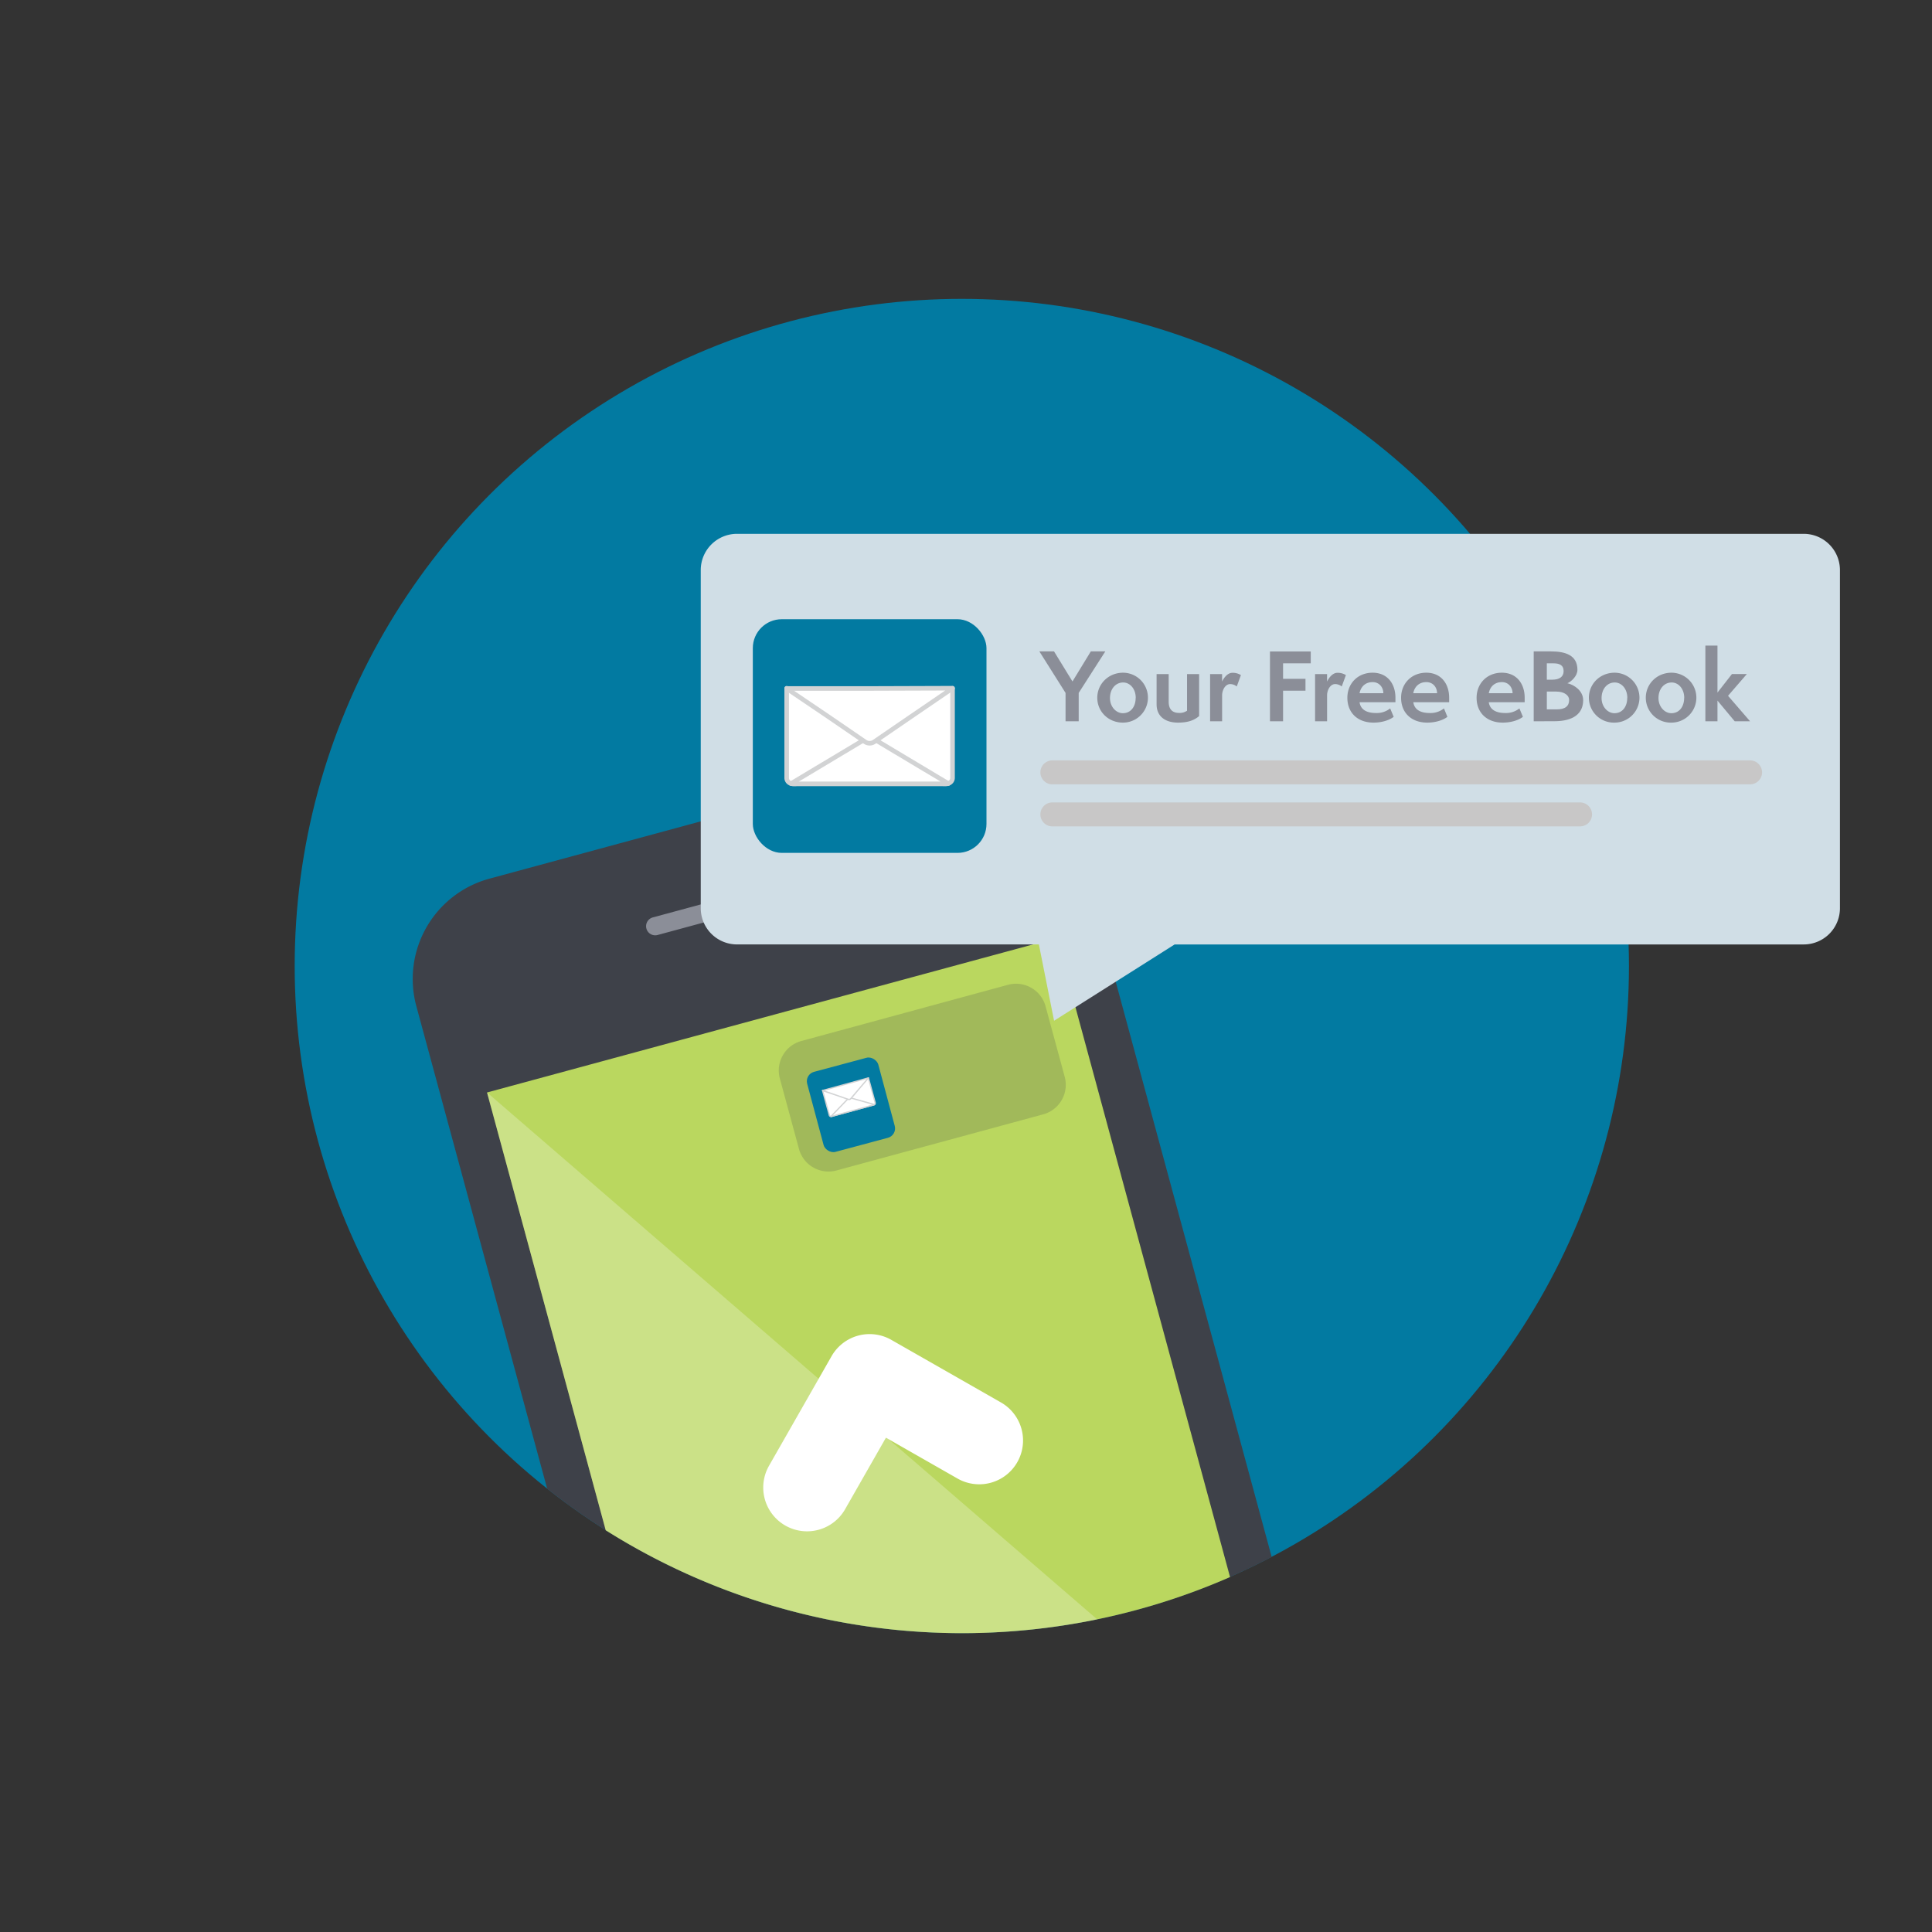 <svg xmlns="http://www.w3.org/2000/svg" viewBox="0 0 1200 1200"><rect x="0" y="0" width="1200" height="1200" fill="#333333" stroke="none"/><defs><style>.cls-1{fill:none;}.cls-2{fill:#027aa1;}.cls-3,.cls-6{fill:#3e4149;}.cls-4{fill:#8b8e98;}.cls-5{fill:#bad75f;}.cls-6{opacity:0.2;}.cls-12,.cls-7,.cls-8{fill:#fff;}.cls-12,.cls-7{stroke:#d2d3d4;stroke-linejoin:round;}.cls-7{stroke-width:0.81px;}.cls-9{opacity:0.25;}.cls-10{fill:#d0dee6;}.cls-11{fill:#c8c7c7;}.cls-12{stroke-width:2.84px;}</style></defs><g id="Layer_2" data-name="Layer 2"><g id="Layer_1-2" data-name="Layer 1"><rect class="cls-1" width="1200" height="1200"/><circle class="cls-2" cx="597.4" cy="600" r="414.37"/><path class="cls-3" d="M789.86,967.05,667.06,514.12A64.5,64.5,0,0,0,588,468.75l-284,77a64.56,64.56,0,0,0-45.42,79.13l81.27,299.77a414.68,414.68,0,0,0,450,42.41Z"/><path class="cls-4" d="M405.46,569.82l107.06-29a5.66,5.66,0,0,1,3,10.92l-107.06,29a5.66,5.66,0,0,1-3-10.92Z"/><path class="cls-5" d="M376.22,950.46A415.08,415.08,0,0,0,764,979.54L656.33,582.62,302.5,678.56Z"/><path class="cls-6" d="M661.31,668.83,649.41,625a19,19,0,0,0-23.28-13.33L497.7,646.59a19,19,0,0,0-13.33,23.28l11.9,43.8A19,19,0,0,0,519.55,727L648,692.12A19,19,0,0,0,661.31,668.83Z"/><rect class="cls-2" x="504.62" y="656.07" width="45.56" height="51.24" rx="6" transform="matrix(0.97, -0.26, 0.26, 0.97, -160.27, 162.11)"/><path class="cls-7" d="M539.34,669.56l-6.88,6.21A14.4,14.4,0,0,1,520,679.16l-9.09-1.86,4.21,15.4a1,1,0,0,0,.6.67,1.1,1.1,0,0,0,.4.08h.13l.15,0c.24,0,.51-.14.68-.19l25.1-6.86c.16,0,.41-.1.63-.17l.21-.08.1-.06h0a1,1,0,0,0,.3-.27,1,1,0,0,0,.18-.89l-4.18-15.27A.11.11,0,0,0,539.34,669.56Z"/><path class="cls-7" d="M516.12,693.46a3.52,3.52,0,0,0,1-.21l25.11-6.86a3.91,3.91,0,0,0,.93-.31l-15.71-4.39Z"/><path class="cls-7" d="M510.91,677.35l14.24-3.9,14.23-3.93-5.79,6.8-4.38,5.17-.79.92a1.43,1.43,0,0,1-1.53.42l-1.14-.4-6.4-2.21-8-2.71Z"/><line class="cls-1" x1="536.19" y1="680.25" x2="536.25" y2="680.24"/><path class="cls-8" d="M477.65,910.42a27.2,27.2,0,0,0,47.25,27l25.37-44.45,44.45,25.37a27.2,27.2,0,1,0,27-47.25L553.8,832.32l-.19-.11a27.2,27.2,0,0,0-37.11,10.14h0l-38.85,68.06Z"/><g class="cls-9"><path class="cls-8" d="M376.22,950.46a415.67,415.67,0,0,0,305.29,55.37l-379-327.27Z"/></g><path class="cls-10" d="M457.76,586.6H645.27L654.7,634l74.9-47.39h390.71a22.51,22.51,0,0,0,22.51-22.52v-210a22.52,22.52,0,0,0-22.51-22.52H457.76a22.52,22.52,0,0,0-22.51,22.52v210A22.51,22.51,0,0,0,457.76,586.6Z"/><path class="cls-4" d="M661.83,448V430.38l-16.27-25.79h9.11l11.46,18.68,11.4-18.68h9L670,430.38V448Z"/><path class="cls-4" d="M697.42,448.83c-8.94,0-15.88-6.82-15.88-15.42s6.94-15.58,16.05-15.58a15.5,15.5,0,1,1-.17,31Zm8-15.42c0-5.55-3.55-9.51-7.79-9.51-4.7,0-8.2,4-8.2,9.69,0,5.44,3.84,9.39,8,9.39C702.17,443,705.38,439.14,705.38,433.41Z"/><path class="cls-4" d="M737.29,418.69h7.51v26.07c-3.44,3-7.73,4.07-13.12,4.07-7.79,0-13.3-3.78-13.3-11.35V418.69h7.51v17.07c0,5.73,3.21,7.05,6.59,7.05a8.09,8.09,0,0,0,4.81-1.37Z"/><path class="cls-4" d="M751.61,448V418.69h7.45v4.64c.69-1.49,3-5.44,6.42-5.44a9.47,9.47,0,0,1,5.27,1.43l-2.57,7.05a6.82,6.82,0,0,0-4-1.49c-3.32,0-5.1,4-5.1,6.93V448Z"/><path class="cls-4" d="M788.8,448V404.65h25.33V412H796.94v9.63h13.92V429H796.94v19Z"/><path class="cls-4" d="M816.82,448V418.69h7.45v4.64c.69-1.49,3-5.44,6.42-5.44a9.53,9.53,0,0,1,5.27,1.43l-2.58,7.05a6.81,6.81,0,0,0-4-1.49c-3.33,0-5.1,4-5.1,6.93V448Z"/><path class="cls-4" d="M865.64,445.22c-1.55,1.32-6,3.61-12.55,3.61-9.69,0-16.22-6-16.22-15.42,0-8.94,6.53-15.58,15.65-15.58,9.51,0,14.21,7.22,14.21,15.47v2.87H844.44c.8,5.44,5.72,6.7,10.31,6.7a13.37,13.37,0,0,0,8.71-2.87Zm-6.42-14.67c-.06-3.73-2.58-6.88-6.65-6.88-4.3,0-7.27,2.58-8.13,6.88Z"/><path class="cls-4" d="M899,445.22c-1.54,1.32-6,3.61-12.55,3.61-9.68,0-16.21-6-16.21-15.42,0-8.94,6.53-15.58,15.64-15.58,9.51,0,14.21,7.22,14.21,15.47v2.87H877.84c.8,5.44,5.73,6.7,10.31,6.7a13.4,13.4,0,0,0,8.72-2.87Zm-6.42-14.67c0-3.73-2.57-6.88-6.64-6.88-4.3,0-7.28,2.58-8.14,6.88Z"/><path class="cls-4" d="M945.91,445.22c-1.55,1.32-6,3.61-12.55,3.61-9.68,0-16.22-6-16.22-15.42,0-8.94,6.54-15.58,15.65-15.58,9.51,0,14.21,7.22,14.21,15.47v2.87H924.71c.8,5.44,5.73,6.7,10.31,6.7a13.37,13.37,0,0,0,8.71-2.87Zm-6.42-14.67c-.06-3.73-2.58-6.88-6.64-6.88-4.3,0-7.28,2.58-8.14,6.88Z"/><path class="cls-4" d="M952.61,448V404.59h10.66c9,0,16.5,2.35,16.5,11.46,0,3.73-3.61,7.22-6.24,8.31,4,.92,9.8,4.53,9.8,10.54,0,8.14-5.85,13.07-17.94,13.07Zm11.58-25.84c4.41,0,7-1.84,7-5.28,0-3.89-2.75-4.87-6.3-4.87h-4.13v10.15Zm2.75,18.45c5.33,0,7.68-2.12,7.68-5.9,0-2.7-2.87-5.16-8-5.16h-5.85v11.06Z"/><path class="cls-4" d="M1002.75,448.83a15.49,15.49,0,0,1-15.87-15.42c0-8.65,6.93-15.58,16-15.58a15.5,15.5,0,1,1-.17,31Zm8-15.42c0-5.55-3.55-9.51-7.79-9.51-4.7,0-8.19,4-8.19,9.69,0,5.44,3.84,9.39,8,9.39C1007.5,443,1010.71,439.14,1010.71,433.41Z"/><path class="cls-4" d="M1038.1,448.83a15.49,15.49,0,0,1-15.87-15.42c0-8.65,6.93-15.58,16-15.58a15.5,15.5,0,1,1-.17,31Zm8-15.42c0-5.55-3.55-9.51-7.79-9.51-4.7,0-8.19,4-8.19,9.69,0,5.44,3.84,9.39,8,9.39C1042.86,443,1046.06,439.14,1046.06,433.41Z"/><path class="cls-4" d="M1077.46,448l-10.71-12.84V448h-7.51V401h7.51v29.17l9-11.52H1085l-11.69,13.52L1087,448Z"/><line class="cls-11" x1="653.64" y1="479.73" x2="1087.03" y2="479.73"/><path class="cls-11" d="M1087,487.17H653.64a7.44,7.44,0,0,1,0-14.88H1087a7.44,7.44,0,1,1,0,14.88Z"/><line class="cls-11" x1="653.64" y1="505.84" x2="981.4" y2="505.84"/><path class="cls-11" d="M981.4,513.28H653.64a7.44,7.44,0,0,1,0-14.88H981.4a7.44,7.44,0,0,1,0,14.88Z"/><rect class="cls-2" x="467.59" y="384.61" width="145.13" height="145.13" rx="17.97"/><path class="cls-12" d="M591.5,427.57l-28.88,14.57a50.28,50.28,0,0,1-45.1,0l-28.9-14.64v55.7A3.57,3.57,0,0,0,490,486a3.87,3.87,0,0,0,1.28.65h0a2.33,2.33,0,0,0,.42.11,5,5,0,0,0,.54.06c.84.06,1.84,0,2.45,0h90.83c.56,0,1.47,0,2.26,0a4,4,0,0,0,.78-.08,3.52,3.52,0,0,0,.41-.1h0a4,4,0,0,0,1.25-.64,3.6,3.6,0,0,0,1.42-2.83V427.91A.42.42,0,0,0,591.5,427.57Z"/><path class="cls-12" d="M491.32,486.68a13.82,13.82,0,0,0,3.41.17h90.83a14,14,0,0,0,3.45-.18l-48.86-29.23Z"/><path class="cls-12" d="M488.62,427.63h51.53l51.53-.17-25.77,17.6-19.5,13.36-3.48,2.38a5,5,0,0,1-5.56,0l-3.48-2.38-19.51-13.36-24.33-16.45Z"/><line class="cls-1" x1="571.05" y1="460.69" x2="571.26" y2="460.69"/></g></g></svg>